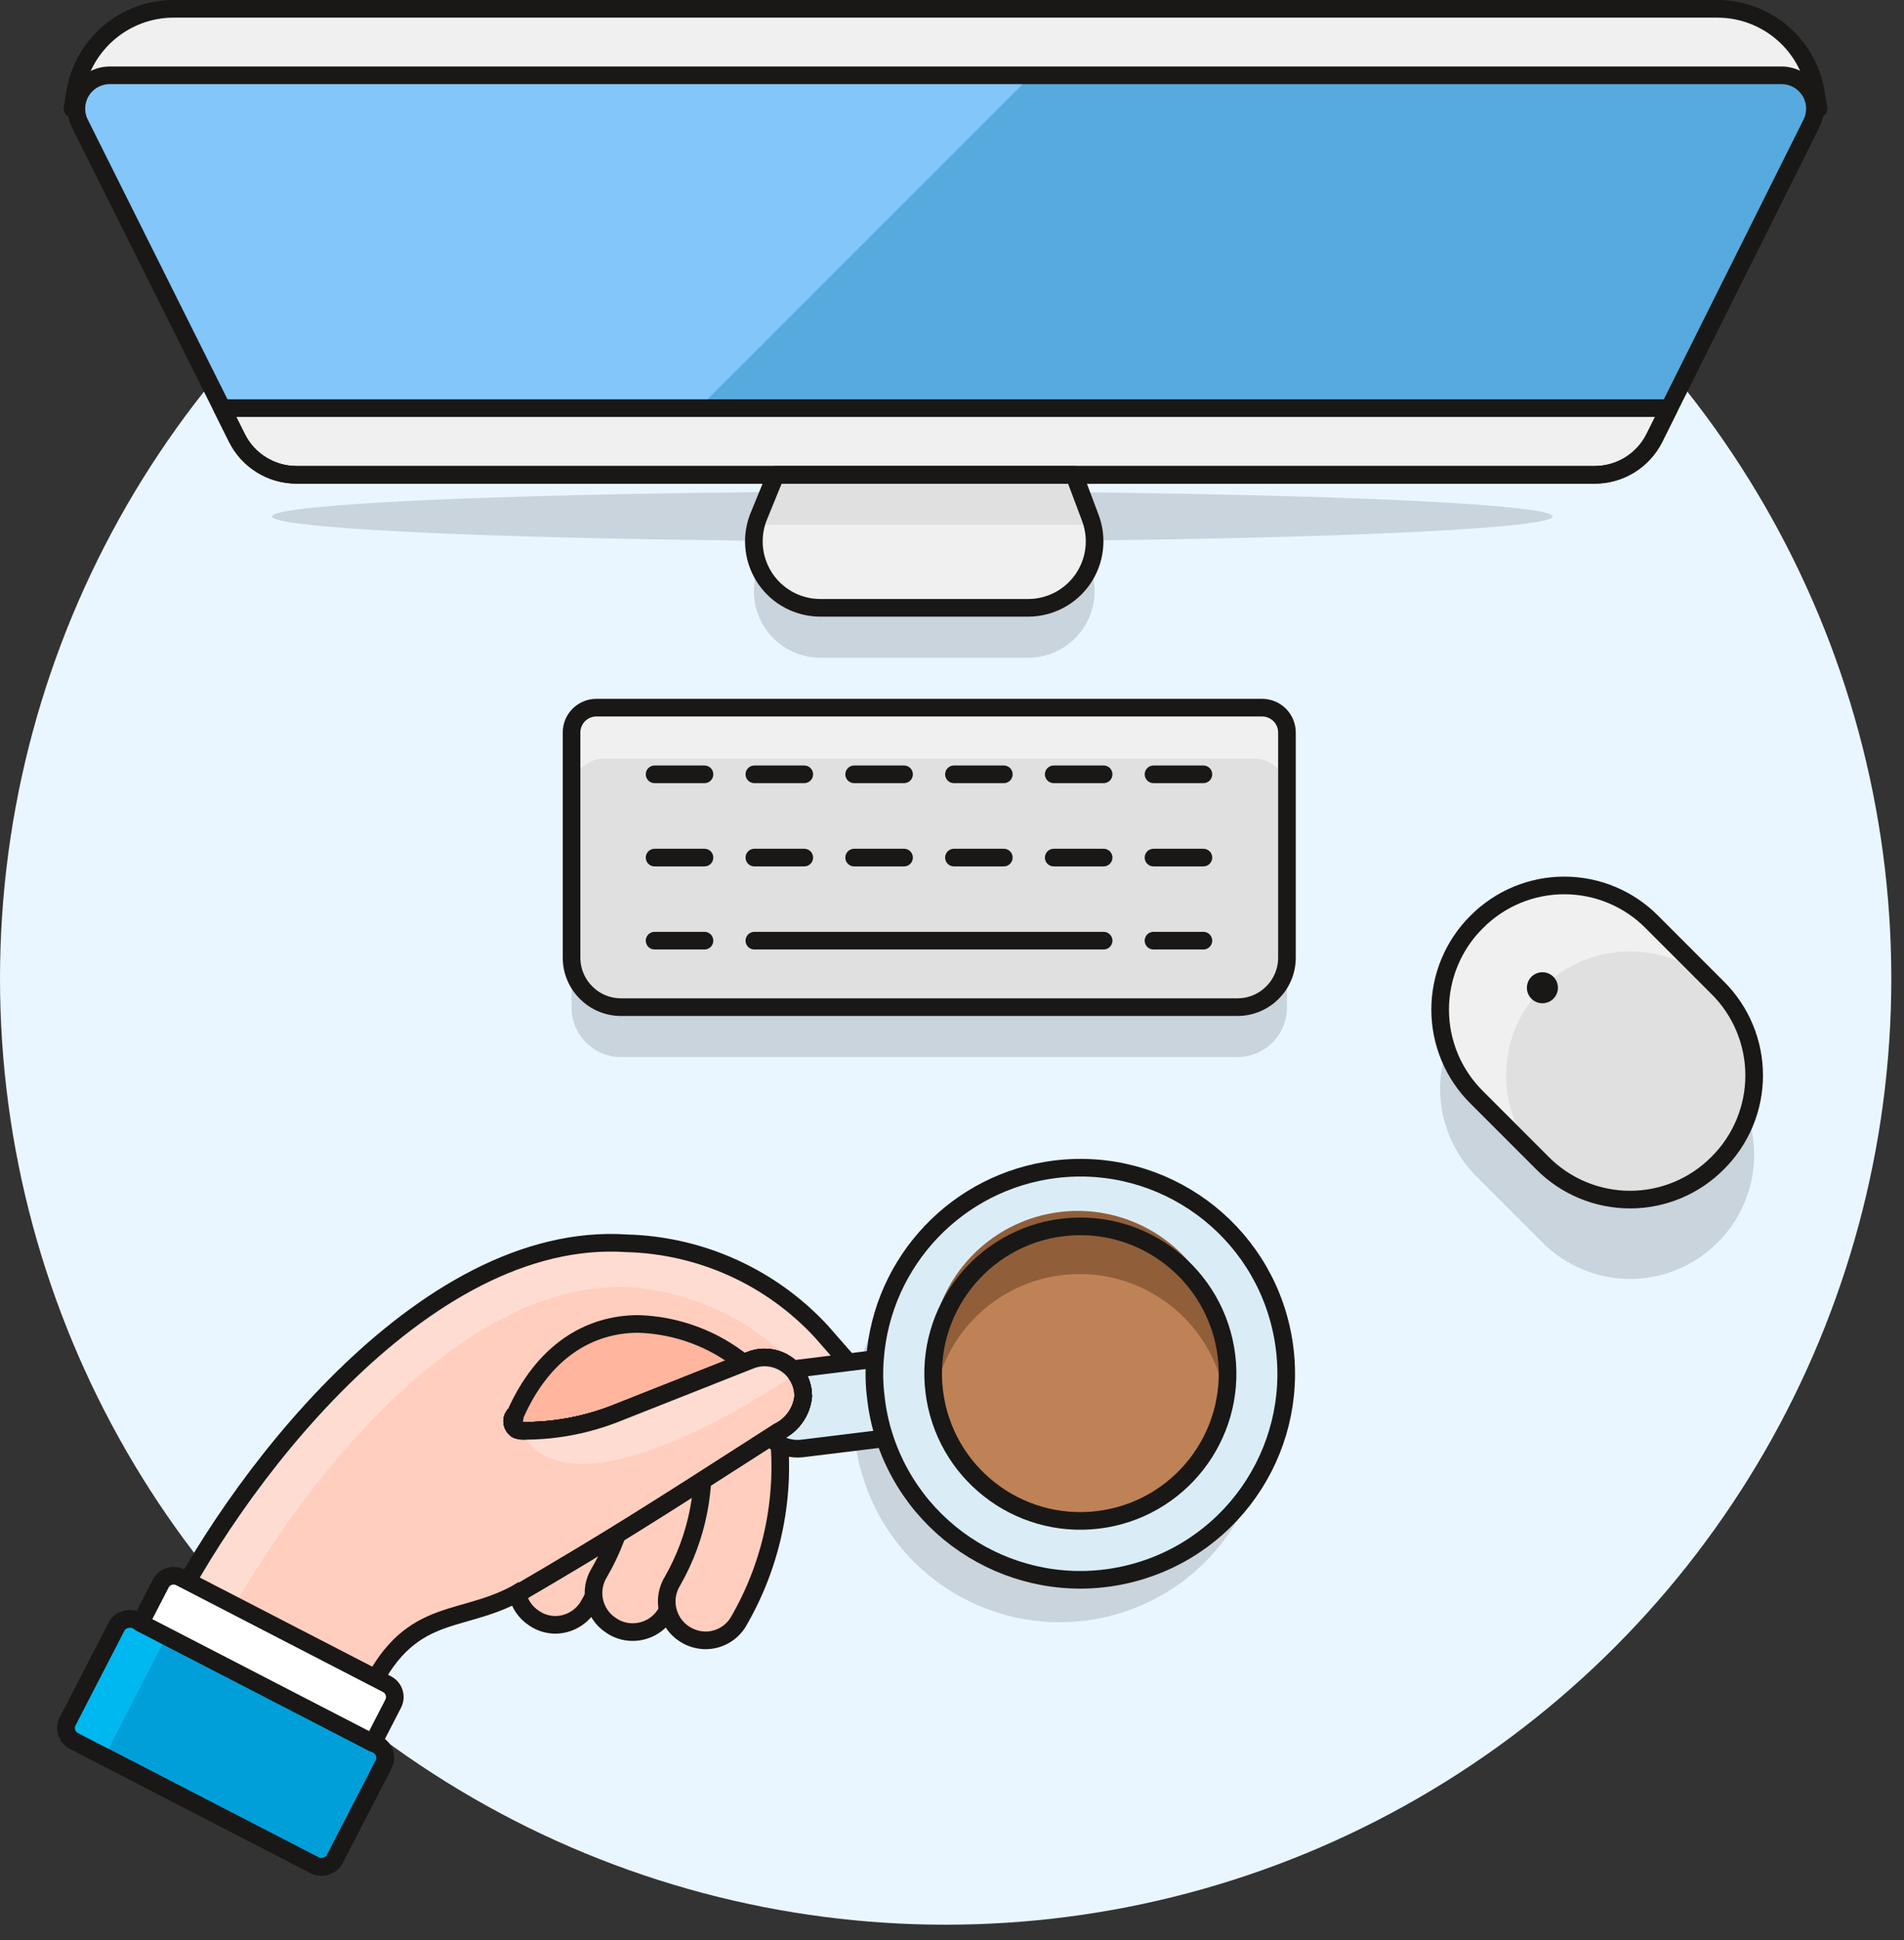 <?xml version="1.0" encoding="UTF-8"?>
<svg xmlns="http://www.w3.org/2000/svg" xmlns:xlink="http://www.w3.org/1999/xlink" width="108px" height="110px" viewBox="0 0 108 110" version="1.1">
  <rect x="0" y="0" width="108" height="110" fill="#333333" stroke="none"/>
  <title>agencies</title>
  <g id="Home" stroke="none" stroke-width="1" fill="none" fill-rule="evenodd">
    <g transform="translate(-128, -1267)" id="If-you-work-with-clients">
      <g transform="translate(0, 961)">
        <g id="Agencies" transform="translate(65, 258)">
          <g id="agencies" transform="translate(63, 48)">
            <circle id="Oval" fill="#EAF6FF" fill-rule="nonzero" cx="53.64" cy="55.48" r="53.64"></circle>
            <path d="M97.43,70.44 L97.43,70.44 C96.116,71.765 94.326,72.511 92.46,72.511 C90.594,72.511 88.804,71.765 87.49,70.44 L83.76,66.71 C82.435,65.396 81.689,63.606 81.689,61.74 C81.689,59.874 82.435,58.084 83.76,56.77 L83.76,56.77 C85.074,55.445 86.864,54.699 88.73,54.699 C90.596,54.699 92.386,55.445 93.7,56.77 L97.43,60.5 C98.755,61.814 99.501,63.604 99.501,65.47 C99.501,67.336 98.755,69.126 97.43,70.44 Z" id="Path" fill="#191816" fill-rule="nonzero" opacity="0.15"></path>
            <path d="M97.43,65.94 L97.43,65.94 C96.116,67.265 94.326,68.011 92.46,68.011 C90.594,68.011 88.804,67.265 87.49,65.94 L83.76,62.21 C82.435,60.896 81.689,59.106 81.689,57.24 C81.689,55.374 82.435,53.584 83.76,52.27 L83.76,52.27 C85.074,50.945 86.864,50.199 88.73,50.199 C90.596,50.199 92.386,50.945 93.7,52.27 L97.43,56 C98.755,57.314 99.501,59.104 99.501,60.97 C99.501,62.836 98.755,64.626 97.43,65.94 Z" id="Path" fill="#E0E0E0" fill-rule="nonzero"></path>
            <path d="M83.76,52.27 C82.435,53.584 81.689,55.374 81.689,57.24 C81.689,59.106 82.435,60.896 83.76,62.21 L87.49,65.94 C84.745,63.195 84.745,58.745 87.49,56 C90.235,53.255 94.685,53.255 97.43,56 L93.7,52.27 C92.386,50.945 90.596,50.199 88.73,50.199 C86.864,50.199 85.074,50.945 83.76,52.27 L83.76,52.27 Z" id="Path" fill="#F0F0F0" fill-rule="nonzero"></path>
            <path d="M87.49,55.12 C87.004,55.12 86.61,55.514 86.61,56 C86.61,56.486 87.004,56.88 87.49,56.88 C87.976,56.88 88.37,56.486 88.37,56 C88.37,55.514 87.976,55.12 87.49,55.12 L87.49,55.12 Z" id="Path" fill="#191816" fill-rule="nonzero"></path>
            <path d="M97.43,65.94 L97.43,65.94 C96.116,67.265 94.326,68.011 92.46,68.011 C90.594,68.011 88.804,67.265 87.49,65.94 L83.76,62.21 C82.435,60.896 81.689,59.106 81.689,57.24 C81.689,55.374 82.435,53.584 83.76,52.27 L83.76,52.27 C85.074,50.945 86.864,50.199 88.73,50.199 C90.596,50.199 92.386,50.945 93.7,52.27 L97.43,56 C98.755,57.314 99.501,59.104 99.501,60.97 C99.501,62.836 98.755,64.626 97.43,65.94 Z" id="Path" stroke="#191816"></path>
            <g id="Group" transform="translate(3, 66)">
              <path d="M28.48,26.12 C29.226,26.12 29.922,25.744 30.33,25.12 C32.311,21.743 33.103,17.8 32.58,13.92 C32.371,12.747 31.267,11.954 30.089,12.13 C28.911,12.306 28.087,13.387 28.23,14.57 C28.607,17.395 28.045,20.266 26.63,22.74 C26,23.753 26.293,25.085 27.29,25.74 C27.641,25.981 28.055,26.113 28.48,26.12 L28.48,26.12 Z" id="Path" stroke="#191816" fill="#FFCEBF" fill-rule="nonzero"></path>
              <path d="M32.87,26.53 C33.62,26.537 34.322,26.16 34.73,25.53 C36.725,22.155 37.525,18.206 37,14.32 C36.884,13.545 36.363,12.89 35.634,12.603 C34.904,12.316 34.077,12.44 33.464,12.928 C32.85,13.416 32.544,14.195 32.66,14.97 C33.021,17.805 32.437,20.68 31,23.15 C30.364,24.163 30.658,25.498 31.66,26.15 C32.016,26.396 32.438,26.529 32.87,26.53 L32.87,26.53 Z" id="Path" stroke="#191816" fill="#FFCEBF" fill-rule="nonzero"></path>
              <path d="M37,27 C37.747,27.006 38.446,26.628 38.85,26 C40.835,22.625 41.628,18.68 41.1,14.8 C40.891,13.627 39.787,12.834 38.609,13.01 C37.431,13.186 36.607,14.267 36.75,15.45 C37.129,18.278 36.567,21.153 35.15,23.63 C34.52,24.643 34.813,25.975 35.81,26.63 C36.164,26.863 36.576,26.992 37,27 L37,27 Z" id="Path" stroke="#191816" fill="#FFCEBF" fill-rule="nonzero"></path>
              <path d="M2.61,33.07 L14.33,39.07 L17.52,30.83 C19.9,24.96 22.82,26.2 26.22,24.4 C31.7,21.15 33.84,19.83 40.98,15.25 C41.76,14.51 41.9,14.25 42.38,14.63 C43.29,15.263 44.531,15.116 45.267,14.288 C46.004,13.459 46.006,12.21 45.27,11.38 L43.59,9.45 C40.749,6.366 36.782,4.562 32.59,4.45 C20.85,3.68 10,18.42 6.2,26.37 L2.61,33.07 Z" id="Path" fill="#FFCEBF" fill-rule="nonzero"></path>
              <path d="M44.8,14.67 C44.8,14.6 44.71,14.52 44.65,14.44 L43.08,12.53 C40.626,9.376 36.978,7.376 33,7 C22,6.21 11.64,21.38 8.11,29.24 L5.4,34.56 L2.61,33.07 L6.2,26.37 C9.98,18.37 20.85,3.68 32.63,4.48 C36.822,4.592 40.789,6.396 43.63,9.48 L45.31,11.41 C45.694,11.849 45.886,12.424 45.845,13.006 C45.804,13.588 45.532,14.129 45.09,14.51 C44.999,14.573 44.902,14.627 44.8,14.67 Z" id="Path" fill="#FFDCD1" fill-rule="nonzero"></path>
              <path d="M39.11,11.26 L32,14.13 L31.71,14.24 C30.169,14.805 28.542,15.103 26.9,15.12 L26.65,15.12 C26.01,15.12 26.14,14.73 26.22,14.21 C27.79,10.64 30.39,9.06 33.22,9.06 C35.369,9.141 37.434,9.912 39.11,11.26 Z" id="Path" fill="#FFB59E" fill-rule="nonzero"></path>
              <path d="M45.28,11.42 L43.59,9.49 C40.744,6.413 36.779,4.611 32.59,4.49 C20.86,3.68 10,18.42 6.2,26.37 L2.61,33.06 L14.34,39.06 L17.52,30.81 C19.9,24.95 22.81,26.19 26.22,24.39 C31.71,21.13 33.84,19.82 40.98,15.23 C41.76,14.51 41.9,14.23 42.38,14.63 C43.294,15.252 44.527,15.099 45.262,14.274 C45.996,13.448 46.004,12.205 45.28,11.37 L45.28,11.42 Z M32,14.13 L31.71,14.24 C30.169,14.805 28.542,15.103 26.9,15.12 L26.65,15.12 C26.01,15.12 26.14,14.73 26.22,14.21 C27.79,10.64 30.39,9.06 33.22,9.06 C35.386,9.13 37.471,9.902 39.16,11.26 L32,14.13 Z" id="Shape" stroke="#191816" stroke-linejoin="round"></path>
              <rect id="Rectangle" stroke="#191816" fill="#009FD9" fill-rule="nonzero" stroke-linejoin="round" transform="translate(9.799, 32.811) rotate(-62.69) translate(-9.799, -32.811) " x="5.949" y="24.291" width="7.7" height="17.04" rx="0.82"></rect>
              <path d="M5,26 C4.461,25.722 3.8,25.932 3.52,26.47 L1,31.34 C0.721,31.882 0.931,32.546 1.47,32.83 L2.93,33.58 L6.46,26.74 L5,26 Z" id="Path" fill="#00B8F0" fill-rule="nonzero"></path>
              <rect id="Rectangle" stroke="#191816" stroke-linejoin="round" transform="translate(9.799, 32.811) rotate(-62.69) translate(-9.799, -32.811) " x="5.949" y="24.291" width="7.7" height="17.04" rx="0.82"></rect>
              <path d="M11.478,20.515 L13.988,20.515 L13.988,35.355 L11.478,35.355 C11.025,35.355 10.658,34.988 10.658,34.535 L10.658,21.335 C10.658,20.882 11.025,20.515 11.478,20.515 L11.478,20.515 Z" id="Path" stroke="#191816" fill="#FFFFFF" fill-rule="nonzero" stroke-linecap="round" stroke-linejoin="round" transform="translate(12.323, 27.935) rotate(117.31) translate(-12.323, -27.935) "></path>
              <path d="M55.67,2.7 C50.127,3.378 45.838,7.881 45.43,13.45 C45.331,14.96 45.524,16.474 46,17.91 C47.909,23.768 54.039,27.136 60.007,25.605 C65.975,24.075 69.728,18.172 68.581,12.119 C67.435,6.065 61.784,1.943 55.67,2.7 Z" id="Path" fill="#191816" fill-rule="nonzero" opacity="0.15"></path>
              <path d="M48.64,10.8 L42,11.62 C41.401,11.68 40.851,11.979 40.474,12.45 C40.098,12.92 39.927,13.522 40,14.12 L40,14.12 C40.063,14.718 40.362,15.267 40.832,15.642 C41.302,16.018 41.903,16.19 42.5,16.12 L49.19,15.3 L48.64,10.8 Z" id="Path" fill="#DAEDF7" fill-rule="nonzero"></path>
              <path d="M48.64,10.8 L42,11.62 C41.401,11.68 40.851,11.979 40.474,12.45 C40.098,12.92 39.927,13.522 40,14.12 L40,14.12 C40.063,14.718 40.362,15.267 40.832,15.642 C41.302,16.018 41.903,16.19 42.5,16.12 L49.19,15.3 L48.64,10.8 Z" id="Path" stroke="#191816" stroke-linecap="round" stroke-linejoin="round"></path>
              <path d="M56.86,0.29 C51.32,0.977 47.036,5.482 46.63,11.05 C46.57,11.8 46.591,12.554 46.69,13.3 C46.775,14.048 46.936,14.785 47.17,15.5 C49.077,21.356 55.203,24.726 61.17,23.2 C67.137,21.674 70.893,15.777 69.755,9.724 C68.616,3.672 62.973,-0.457 56.86,0.29 L56.86,0.29 Z" id="Path" stroke="#191816" fill="#DAEDF7" fill-rule="nonzero"></path>
              <path d="M57.26,3.59 C52.685,4.154 49.432,8.318 49.993,12.894 C50.554,17.469 54.717,20.724 59.293,20.166 C63.869,19.607 67.126,15.446 66.57,10.87 C66.008,6.29 61.841,3.031 57.26,3.59 L57.26,3.59 Z" id="Path" fill="#BF8256" fill-rule="nonzero"></path>
              <path d="M50,13.23 C50.662,9.194 54.15,6.231 58.24,6.231 C62.33,6.231 65.818,9.194 66.48,13.23 C66.59,12.441 66.59,11.639 66.48,10.85 C66.422,7.656 64.547,4.776 61.65,3.43 C58.754,2.083 55.343,2.508 52.864,4.522 C50.386,6.537 49.274,9.789 50,12.9 C50,13 50,13.12 50,13.23 Z" id="Path" fill="#915E3A" fill-rule="nonzero"></path>
              <path d="M57.26,3.59 C52.685,4.154 49.432,8.318 49.993,12.894 C50.554,17.469 54.717,20.724 59.293,20.166 C63.869,19.607 67.126,15.446 66.57,10.87 C66.008,6.29 61.841,3.031 57.26,3.59 L57.26,3.59 Z" id="Path" stroke="#191816" stroke-linecap="round" stroke-linejoin="round"></path>
              <path d="M26.19,14.21 C26.102,14.31 26.052,14.437 26.05,14.57 C26.05,14.874 26.296,15.12 26.6,15.12 L26.86,15.12 C28.607,15.105 30.337,14.766 31.96,14.12 L39.55,11.12 C39.807,11.014 40.082,10.96 40.36,10.96 C40.944,10.957 41.505,11.188 41.919,11.601 C42.332,12.015 42.563,12.576 42.56,13.16 C42.475,14.023 41.949,14.779 41.17,15.16 C33.97,19.78 31.82,21.16 26.45,24.3" id="Path" stroke="#191816" fill="#FFCEBF" fill-rule="nonzero"></path>
              <path d="M26.55,15.13 C28.394,15.074 30.218,14.737 31.96,14.13 L39.55,11.13 C39.807,11.024 40.082,10.97 40.36,10.97 C41.065,10.969 41.728,11.308 42.14,11.88 C37,15.33 28.78,19.47 26.55,15.13 Z" id="Path" fill="#FFDCD1" fill-rule="nonzero"></path>
              <path d="M26.19,14.21 C26.102,14.31 26.052,14.437 26.05,14.57 C26.05,14.874 26.296,15.12 26.6,15.12 L26.86,15.12 C28.607,15.105 30.337,14.766 31.96,14.12 L39.55,11.12 C39.807,11.014 40.082,10.96 40.36,10.96 C40.944,10.957 41.505,11.188 41.919,11.601 C42.332,12.015 42.563,12.576 42.56,13.16 C42.475,14.023 41.949,14.779 41.17,15.16 C33.97,19.78 31.82,21.16 26.45,24.3" id="Path" stroke="#191816"></path>
              <path d="M26.19,14.21 C26.102,14.31 26.052,14.437 26.05,14.57 C26.05,14.874 26.296,15.12 26.6,15.12 L26.86,15.12 C28.607,15.105 30.337,14.766 31.96,14.12 L39.55,11.12 C39.807,11.014 40.082,10.96 40.36,10.96 C40.944,10.957 41.505,11.188 41.919,11.601 C42.332,12.015 42.563,12.576 42.56,13.16 C42.475,14.023 41.949,14.779 41.17,15.16 C33.97,19.78 31.82,21.16 26.45,24.3" id="Path" stroke="#191816" fill="#FFCEBF" fill-rule="nonzero"></path>
              <path d="M26.55,15.13 C28.394,15.074 30.218,14.737 31.96,14.13 L39.55,11.13 C39.807,11.024 40.082,10.97 40.36,10.97 C41.065,10.969 41.728,11.308 42.14,11.88 C37,15.33 28.78,19.47 26.55,15.13 Z" id="Path" fill="#FFDCD1" fill-rule="nonzero"></path>
              <path d="M26.19,14.21 C26.102,14.31 26.052,14.437 26.05,14.57 C26.05,14.874 26.296,15.12 26.6,15.12 L26.86,15.12 C28.607,15.105 30.337,14.766 31.96,14.12 L39.55,11.12 C39.807,11.014 40.082,10.96 40.36,10.96 C40.944,10.957 41.505,11.188 41.919,11.601 C42.332,12.015 42.563,12.576 42.56,13.16 C42.475,14.023 41.949,14.779 41.17,15.16 C33.97,19.78 31.82,21.16 26.45,24.3" id="Path" stroke="#191816"></path>
            </g>
            <ellipse id="Oval" fill="#191816" fill-rule="nonzero" opacity="0.15" cx="51.75" cy="29.28" rx="36.32" ry="1.42"></ellipse>
            <path d="M44,29.75 L43,32.2 C42.567,33.359 42.73,34.657 43.436,35.673 C44.143,36.688 45.303,37.293 46.54,37.29 L58.32,37.29 C59.556,37.29 60.712,36.684 61.417,35.668 C62.121,34.653 62.283,33.357 61.85,32.2 L60.93,29.75 L44,29.75 Z" id="Path" fill="#191816" fill-rule="nonzero" opacity="0.15"></path>
            <path d="M44,26.92 L43,29.37 C42.567,30.529 42.73,31.827 43.436,32.843 C44.143,33.858 45.303,34.463 46.54,34.46 L58.32,34.46 C59.556,34.46 60.712,33.854 61.417,32.838 C62.121,31.823 62.283,30.527 61.85,29.37 L60.93,26.92 L44,26.92 Z" id="Path" fill="#F0F0F0" fill-rule="nonzero"></path>
            <path d="M4.11,6.16 L4.26,5.23 C4.719,2.5 7.082,0.501 9.85,0.5 L97.43,0.5 C100.191,0.51 102.542,2.508 103,5.23 L103.15,6.16 L4.11,6.16 Z" id="Path" stroke="#191816" fill="#F0F0F0" fill-rule="nonzero" stroke-linecap="round" stroke-linejoin="round"></path>
            <path d="M90.46,26.92 L16.82,26.92 C15.388,26.92 14.08,26.11 13.44,24.83 L4.53,7 C4.24,6.415 4.272,5.721 4.616,5.165 C4.96,4.61 5.567,4.271 6.22,4.27 L101.06,4.27 C101.713,4.271 102.32,4.61 102.664,5.165 C103.008,5.721 103.04,6.415 102.75,7 L93.84,24.83 C93.2,26.11 91.892,26.92 90.46,26.92 Z" id="Path" fill="#57AADD" fill-rule="nonzero"></path>
            <path d="M58.51,4.27 L35.85,26.92 L16.85,26.92 C15.415,26.922 14.104,26.108 13.47,24.82 L4.53,7 C4.24,6.415 4.272,5.721 4.616,5.165 C4.96,4.61 5.567,4.271 6.22,4.27 L58.51,4.27 Z" id="Path" fill="#83C6F9" fill-rule="nonzero"></path>
            <path d="M12.6,23.14 L13.44,24.83 C14.08,26.11 15.388,26.92 16.82,26.92 L90.46,26.92 C91.892,26.92 93.2,26.11 93.84,24.83 L94.68,23.14 L12.6,23.14 Z" id="Path" stroke="#191816" fill="#F0F0F0" fill-rule="nonzero" stroke-linecap="round" stroke-linejoin="round"></path>
            <path d="M62,29.75 L43,29.75 C43.011,29.617 43.048,29.488 43.11,29.37 L44,26.92 L61,26.92 L61.93,29.37 C61.973,29.492 61.996,29.621 62,29.75 Z" id="Path" fill="#E0E0E0" fill-rule="nonzero"></path>
            <path d="M90.46,26.92 L16.82,26.92 C15.388,26.92 14.08,26.11 13.44,24.83 L4.53,7 C4.24,6.415 4.272,5.721 4.616,5.165 C4.96,4.61 5.567,4.271 6.22,4.27 L101.06,4.27 C101.713,4.271 102.32,4.61 102.664,5.165 C103.008,5.721 103.04,6.415 102.75,7 L93.84,24.83 C93.2,26.11 91.892,26.92 90.46,26.92 Z" id="Path" stroke="#191816"></path>
            <path d="M44,26.92 L43,29.37 C42.567,30.529 42.73,31.827 43.436,32.843 C44.143,33.858 45.303,34.463 46.54,34.46 L58.32,34.46 C59.556,34.46 60.712,33.854 61.417,32.838 C62.121,31.823 62.283,30.527 61.85,29.37 L60.93,26.92 L44,26.92 Z" id="Path" stroke="#191816" stroke-linecap="round" stroke-linejoin="round"></path>
            <path d="M33.82,43 L71.57,43 C72.337,42.989 72.973,43.593 73,44.36 L73,57.12 C73,58.672 71.742,59.93 70.19,59.93 L35.23,59.93 C33.678,59.93 32.42,58.672 32.42,57.12 L32.42,44.36 C32.447,43.605 33.064,43.005 33.82,43 Z" id="Path" fill="#191816" fill-rule="nonzero" opacity="0.15"></path>
            <path d="M33.82,40.12 L71.57,40.12 C71.947,40.115 72.311,40.261 72.58,40.526 C72.849,40.791 73,41.153 73,41.53 L73,54.29 C73,55.842 71.742,57.1 70.19,57.1 L35.23,57.1 C33.678,57.1 32.42,55.842 32.42,54.29 L32.42,41.53 C32.42,40.755 33.045,40.125 33.82,40.12 Z" id="Path" fill="#E0E0E0" fill-rule="nonzero"></path>
            <path d="M71.09,40.12 L34.3,40.12 C33.26,40.12 32.416,40.96 32.41,42 L32.41,44.83 C32.442,43.81 33.279,42.999 34.3,43 L71.09,43 C72.122,42.989 72.973,43.808 73,44.84 L73,42 C72.997,41.497 72.794,41.016 72.436,40.663 C72.077,40.31 71.593,40.115 71.09,40.12 Z" id="Path" fill="#F0F0F0" fill-rule="nonzero"></path>
            <path d="M33.82,40.12 L71.57,40.12 C71.947,40.115 72.311,40.261 72.58,40.526 C72.849,40.791 73,41.153 73,41.53 L73,54.29 C73,55.842 71.742,57.1 70.19,57.1 L35.23,57.1 C33.678,57.1 32.42,55.842 32.42,54.29 L32.42,41.53 C32.42,40.755 33.045,40.125 33.82,40.12 Z" id="Path" stroke="#191816"></path>
            <line x1="37.13" y1="43.9" x2="39.96" y2="43.9" id="Path" stroke="#191816" stroke-linecap="round"></line>
            <line x1="42.79" y1="43.9" x2="45.62" y2="43.9" id="Path" stroke="#191816" stroke-linecap="round"></line>
            <line x1="48.45" y1="43.9" x2="51.28" y2="43.9" id="Path" stroke="#191816" stroke-linecap="round"></line>
            <line x1="54.11" y1="43.9" x2="56.94" y2="43.9" id="Path" stroke="#191816" stroke-linecap="round"></line>
            <line x1="59.77" y1="43.9" x2="62.6" y2="43.9" id="Path" stroke="#191816" stroke-linecap="round"></line>
            <line x1="65.43" y1="43.9" x2="68.26" y2="43.9" id="Path" stroke="#191816" stroke-linecap="round"></line>
            <line x1="37.13" y1="48.62" x2="39.96" y2="48.62" id="Path" stroke="#191816" stroke-linecap="round"></line>
            <line x1="42.79" y1="48.62" x2="45.62" y2="48.62" id="Path" stroke="#191816" stroke-linecap="round"></line>
            <line x1="48.45" y1="48.62" x2="51.28" y2="48.62" id="Path" stroke="#191816" stroke-linecap="round"></line>
            <line x1="54.11" y1="48.62" x2="56.94" y2="48.62" id="Path" stroke="#191816" stroke-linecap="round"></line>
            <line x1="59.77" y1="48.62" x2="62.6" y2="48.62" id="Path" stroke="#191816" stroke-linecap="round"></line>
            <line x1="65.43" y1="48.62" x2="68.26" y2="48.62" id="Path" stroke="#191816" stroke-linecap="round"></line>
            <line x1="37.13" y1="53.33" x2="39.96" y2="53.33" id="Path" stroke="#191816" stroke-linecap="round"></line>
            <line x1="42.79" y1="53.33" x2="62.6" y2="53.33" id="Path" stroke="#191816" stroke-linecap="round"></line>
            <line x1="65.43" y1="53.33" x2="68.26" y2="53.33" id="Path" stroke="#191816" stroke-linecap="round"></line>
          </g>
        </g>
      </g>
    </g>
  </g>
</svg>
